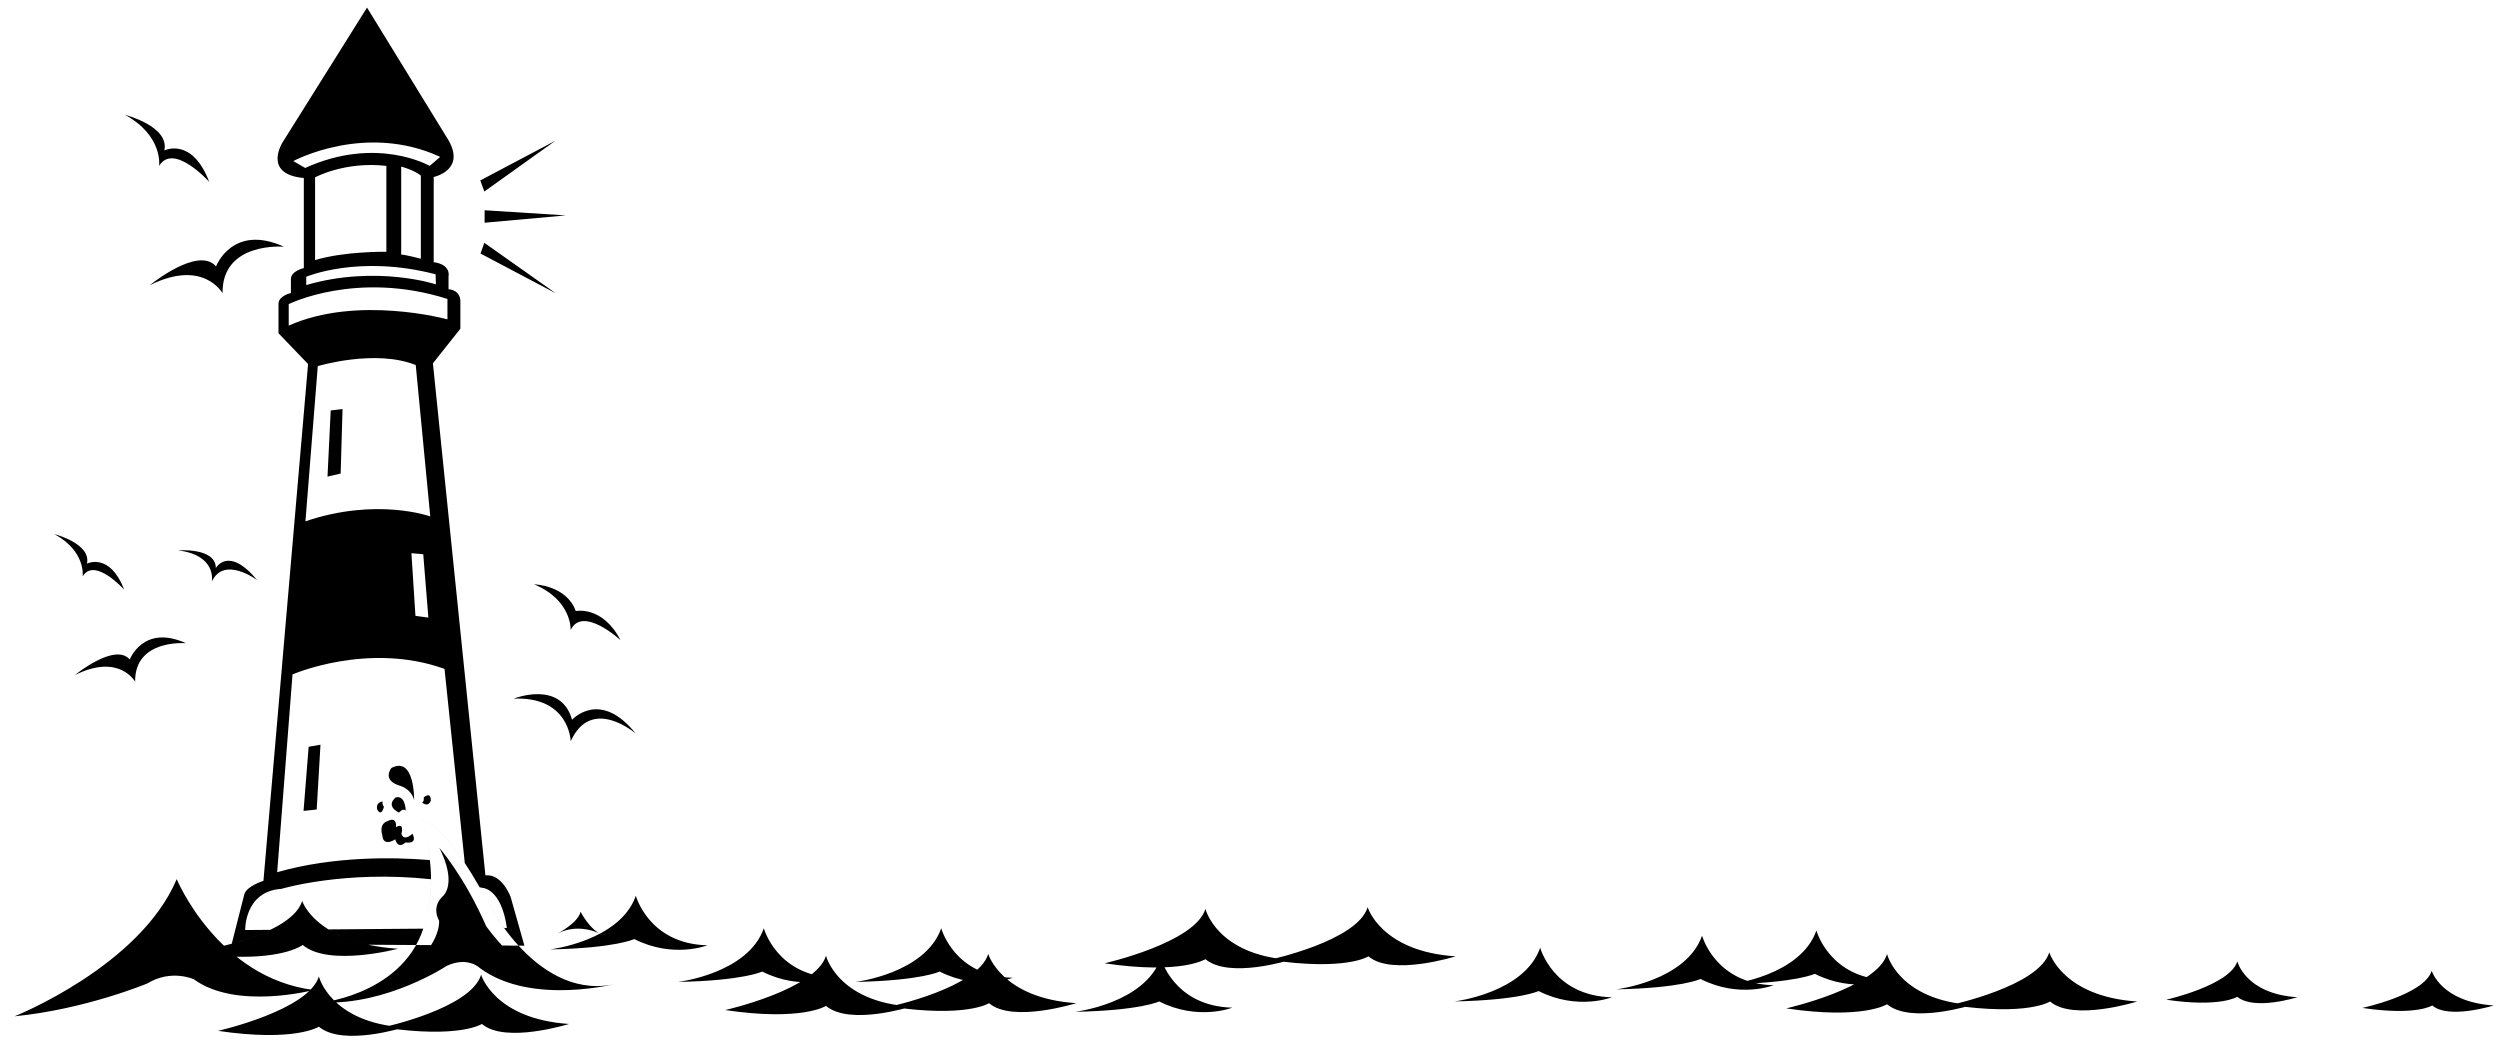 <?xml version="1.0" encoding="UTF-8"?>
<svg xmlns="http://www.w3.org/2000/svg" xmlns:xlink="http://www.w3.org/1999/xlink" width="170pt" height="71pt" viewBox="0 0 170 71" version="1.1">
<g id="surface1">
<path style=" stroke:none;fill-rule:nonzero;fill:rgb(0%,0%,0%);fill-opacity:1;" d="M 21.426 12.059 C 21.426 12.059 23.457 10.953 26.273 11.281 C 26.273 13.227 26.273 15.176 26.273 17.121 C 26.273 17.121 23.422 17.074 21.426 17.688 C 21.426 15.812 21.426 13.934 21.426 12.059 Z M 27.281 11.328 C 27.281 11.328 28.176 11.562 28.617 11.941 C 28.617 13.824 28.617 15.711 28.617 17.594 C 28.617 17.594 27.555 17.312 27.281 17.312 C 27.281 15.316 27.281 13.324 27.281 11.328 Z M 19.945 10.953 C 19.945 10.953 24.828 8.312 29.934 10.668 C 29.695 10.871 29.457 11.078 29.219 11.281 C 29.219 11.281 25.633 9.207 20.75 11.422 C 20.48 11.266 20.215 11.109 19.945 10.953 Z M 19.633 20.68 C 19.633 20.68 24.262 18.371 30.426 20.328 C 30.426 20.789 30.426 21.254 30.426 21.715 C 30.426 21.715 24.336 20.043 19.633 22.141 C 19.633 21.652 19.633 21.168 19.633 20.68 Z M 20.824 18.82 C 20.824 18.82 24.391 17.289 29.621 18.652 C 29.629 18.883 29.633 19.109 29.641 19.336 C 29.641 19.336 25.598 17.996 20.824 19.383 C 20.824 19.195 20.824 19.008 20.824 18.82 Z M 24.957 1.648 C 23.262 4.434 21.566 7.223 19.871 10.008 C 19.871 10.008 24.188 7.629 28.91 9.422 C 27.59 6.828 26.273 4.238 24.957 1.648 Z M 25.27 3.438 C 25.922 5.102 26.574 6.766 27.227 8.43 C 27.227 8.43 26.66 8.172 26.367 8.289 C 26 6.672 25.633 5.055 25.27 3.438 Z M 21.609 24.895 C 21.609 24.895 25.523 23.719 28.27 24.824 C 28.598 28.258 28.926 31.688 29.258 35.117 C 29.258 35.117 25.633 33.801 20.77 35.449 C 21.047 31.93 21.328 28.414 21.609 24.895 Z M 22.488 27.91 C 22.758 27.879 23.023 27.848 23.293 27.816 C 23.25 29.277 23.207 30.738 23.164 32.199 C 22.867 32.27 22.566 32.34 22.27 32.41 C 22.34 30.91 22.414 29.41 22.488 27.91 Z M 27.977 37.617 C 28.242 37.641 28.512 37.664 28.781 37.688 C 28.898 39.125 29.012 40.559 29.129 41.996 C 28.836 41.957 28.543 41.918 28.25 41.879 C 28.16 40.457 28.066 39.035 27.977 37.617 Z M 20.988 50.781 C 21.258 50.734 21.523 50.688 21.793 50.641 C 21.707 52.109 21.621 53.578 21.535 55.047 C 21.238 55.078 20.938 55.109 20.641 55.141 C 20.758 53.688 20.871 52.234 20.988 50.781 Z M 32.953 14.297 C 32.953 14.578 32.953 14.859 32.953 15.145 C 34.793 14.98 36.633 14.816 38.477 14.648 C 36.633 14.531 34.793 14.414 32.953 14.297 Z M 32.66 12.27 C 32.75 12.523 32.844 12.773 32.934 13.023 C 34.551 11.871 36.164 10.715 37.781 9.562 C 36.074 10.465 34.367 11.367 32.66 12.27 Z M 32.676 17.242 C 32.762 16.996 32.848 16.754 32.934 16.512 C 34.555 17.656 36.176 18.805 37.801 19.949 C 36.094 19.047 34.383 18.145 32.676 17.242 Z M 26.621 52.219 C 26.621 52.219 25.91 53.07 27.242 53.445 C 27.242 53.445 27.977 53.656 28.16 54.41 C 28.16 54.41 28.215 51.395 26.621 52.219 Z M 26.914 54.223 C 26.914 54.223 26.164 54.766 27.133 55.258 C 27.133 55.258 27.391 54.93 27.59 55.117 C 27.59 55.117 27.574 54.059 26.914 54.223 Z M 26.383 55.824 C 26.383 55.824 25.742 55.941 26 56.812 C 26 56.812 26 57.613 26.879 57.074 C 26.879 57.074 27.023 57.781 27.574 57.285 C 27.574 57.285 28.434 57.449 28.047 56.695 C 28.047 56.695 27.465 57.262 27.297 56.695 C 27.297 56.695 27.535 55.895 26.934 56.246 C 26.934 56.246 27.008 55.496 26.383 55.824 Z M 29.293 54.457 C 29.293 54.457 29.348 53.797 28.816 54.223 C 28.816 54.223 28.852 54.504 28.707 54.574 C 28.707 54.574 29.09 54.93 29.293 54.457 Z M 25.652 55.047 C 25.652 55.047 25.91 55.59 26.109 54.859 C 26.109 54.859 25.945 54.668 26.035 54.504 C 26.035 54.504 25.523 54.527 25.652 55.047 Z M 0.988 69.109 C 0.988 69.109 9.516 65.719 12.016 59.781 C 12.016 59.781 14.801 66.496 21.336 67.32 C 21.336 67.32 16.066 68.707 13.18 66.59 C 13.18 66.59 11.645 65.883 10.027 66.871 C 10.027 66.871 5.797 68.637 0.988 69.109 Z M 4.98 67.484 C 4.98 67.484 8.328 66.426 11.656 61.855 C 11.656 61.855 13.523 66.398 18.52 67.133 C 18.52 67.133 14.055 67.414 11.531 64.492 C 11.531 64.492 9.391 66.684 4.98 67.484 Z M 26.02 69.863 C 26.02 69.863 32.02 68.59 32.715 66.281 C 32.715 66.281 33.609 69.297 38.695 69.629 C 38.695 69.629 34.359 70.992 32.77 69.629 C 32.77 69.629 31.25 70.641 26.02 69.863 Z M 28.398 69.629 C 28.398 69.629 32.219 69.32 32.77 67.531 C 32.77 67.531 32.953 69.25 36.426 69.559 C 36.426 69.559 34.141 69.746 32.844 68.781 C 32.844 68.781 31.25 69.723 28.398 69.629 Z M 37.402 64.562 C 37.402 64.562 42.16 63.996 43.238 60.91 C 43.238 60.91 44.117 64.188 48.105 64.281 C 48.105 64.281 45.781 65.199 43.129 63.855 C 43.129 63.855 41.883 64.469 37.402 64.562 Z M 37.91 63.48 C 37.91 63.48 39.301 62.773 39.48 61.996 C 39.48 61.996 40.086 63.219 40.965 63.574 C 40.965 63.574 39.48 62.68 37.91 63.48 Z M 21.902 68.168 C 21.902 68.168 28.066 67.508 29.02 62.207 C 29.02 62.207 29.879 59.688 28.652 55.801 C 28.652 55.801 30.078 55.59 33.117 61.242 C 33.117 61.242 36.594 68.332 42.098 66.848 C 42.098 66.848 36.191 68.449 32.641 65.836 C 32.641 65.836 31.836 65.012 30.391 65.672 C 30.391 65.672 26.348 68.355 21.902 68.168 Z M 33.738 65.41 C 31.578 63.27 27.117 66.426 27.117 66.426 C 30.062 64.398 29.859 62.609 29.859 62.609 C 29.293 61.547 30.152 60.91 30.152 60.91 C 31.086 59.805 29.859 57.637 29.859 57.637 C 29.859 57.637 31.543 59.523 33.062 62.984 C 33.062 62.984 35.258 66.141 37.727 66.754 C 37.727 66.754 35.109 66.754 33.738 65.41 Z M 14.824 70.098 C 14.824 70.098 20.988 68.707 21.684 66.398 C 21.684 66.398 22.453 69.531 27.465 69.863 C 27.465 69.863 23.312 71.184 21.684 69.816 C 21.684 69.816 20.055 70.875 14.824 70.098 Z M 17.328 69.746 C 17.328 69.746 21.152 69.414 21.664 67.789 C 21.664 67.789 22.031 69.438 25.102 69.816 C 25.102 69.816 22.891 69.77 21.719 68.922 C 21.719 68.922 20.348 69.816 17.328 69.746 Z M 36.316 39.734 C 36.316 39.734 38.512 39.781 39.152 41.551 C 39.152 41.551 40.98 41.172 42.191 43.527 C 42.191 43.527 39.609 41.148 38.805 42.844 C 38.805 42.844 38.914 40.82 36.316 39.734 Z M 34.93 47.508 C 34.93 47.508 38.133 46.215 38.902 48.945 C 38.902 48.945 40.785 46.828 43.234 49.887 C 43.234 49.887 40.219 47.273 38.809 50.406 C 38.809 50.406 38.734 47.344 34.93 47.508 Z M 5.09 45.906 C 5.09 45.906 7.816 43.668 8.824 44.848 C 8.824 44.848 9.738 42.422 12.645 43.738 C 12.645 43.738 9.152 43.434 9.188 46.355 C 9.188 46.355 8.109 44.398 5.09 45.906 Z M 10.18 19.398 C 10.18 19.398 13.477 16.695 14.691 18.117 C 14.691 18.117 15.797 15.184 19.312 16.777 C 19.312 16.777 15.09 16.41 15.133 19.938 C 15.133 19.938 13.828 17.574 10.18 19.398 Z M 12.113 37.426 C 12.113 37.426 14.676 37.215 14.676 38.629 C 14.676 38.629 15.52 37.074 17.492 39.453 C 17.492 39.453 15.242 37.758 14.402 39.547 C 14.402 39.547 14.77 37.758 12.113 37.426 Z M 3.699 36.32 C 3.699 36.32 6.207 36.957 5.914 38.324 C 5.914 38.324 7.469 37.547 8.438 40.09 C 8.438 40.09 6.426 37.852 5.621 39.195 C 5.621 39.195 5.859 37.496 3.699 36.32 Z M 8.5 7.809 C 8.5 7.809 11.531 8.578 11.176 10.23 C 11.176 10.23 13.055 9.289 14.227 12.367 C 14.227 12.367 11.793 9.66 10.82 11.285 C 10.82 11.285 11.109 9.234 8.5 7.809 Z M 19.891 45.859 C 19.891 45.859 25.047 43.621 30.227 45.484 C 30.688 49.887 31.148 54.285 31.605 58.688 C 29.605 55.66 28.652 55.801 28.652 55.801 C 28.965 56.789 29.141 57.691 29.23 58.484 C 26.746 58.281 22.688 58.215 18.848 59.309 C 19.195 54.828 19.543 50.344 19.891 45.859 Z M 16.672 63.242 C 16.672 63.242 16.613 60.605 19.141 60.441 C 19.141 60.441 23.406 59.156 29.312 59.789 C 29.32 61.32 29.02 62.207 29.02 62.207 C 28.961 62.539 28.879 62.852 28.781 63.148 C 26.633 63.164 24.484 63.184 22.336 63.199 C 20.445 63.215 18.559 63.23 16.672 63.242 Z M 18.375 63.23 C 17.809 63.234 17.238 63.238 16.672 63.242 C 17.238 63.238 17.809 63.234 18.375 63.23 Z M 32.613 60.332 C 32.672 60.344 32.727 60.355 32.785 60.371 C 32.785 60.371 34.086 60.371 34.469 63.102 C 34.406 63.102 34.344 63.105 34.277 63.105 C 33.523 62.07 33.117 61.242 33.117 61.242 C 32.941 60.918 32.773 60.617 32.613 60.332 Z M 24.957 0.516 C 23.043 3.57 21.129 6.625 19.215 9.68 C 19.215 9.68 17.824 11.848 20.66 12.105 C 20.66 14.148 20.66 16.188 20.66 18.23 C 20.66 18.23 19.781 18.418 19.781 18.984 C 19.781 19.297 19.781 19.613 19.781 19.926 C 19.781 19.926 18.938 20.113 18.938 20.656 C 18.938 21.324 18.938 21.992 18.938 22.66 C 19.609 23.355 20.281 24.055 20.949 24.754 C 19.938 36.469 18.926 48.184 17.914 59.898 C 17.914 59.898 16.762 60.254 16.613 60.816 C 16.328 61.938 16.043 63.059 15.758 64.176 C 17.727 63.633 20.102 62.695 20.547 61.266 C 20.547 61.266 21.234 63.418 25.047 64.242 C 28.586 64.262 32.121 64.281 35.66 64.305 C 35.348 63.203 35.035 62.105 34.727 61.008 C 34.727 61.008 34.16 59.406 33.008 59.523 C 31.816 47.918 30.629 36.312 29.438 24.707 C 30.062 23.922 30.684 23.137 31.305 22.352 C 31.305 21.707 31.305 21.066 31.305 20.422 C 31.305 20.422 31.305 19.738 30.5 19.668 C 30.5 19.375 30.5 19.086 30.5 18.797 C 30.5 18.797 30.703 17.996 29.492 17.828 C 29.492 15.898 29.492 13.965 29.492 12.035 C 29.492 12.035 31.672 11.586 30.5 9.539 C 28.652 6.531 26.805 3.523 24.957 0.516 Z M 15.051 64.359 C 17.113 63.855 20.047 62.871 20.547 61.266 C 20.547 61.266 21.465 64.141 27.062 64.516 C 27.062 64.516 22.359 65.766 20.586 64.258 C 20.586 64.258 19.418 65.168 15.879 65.051 C 15.586 64.828 15.312 64.594 15.051 64.359 Z M 15.316 64.594 C 16.156 64.496 19.957 63.965 20.477 62.184 C 20.477 62.184 21.133 64.258 24.867 64.469 C 24.867 64.469 22.012 64.633 20.586 63.574 C 20.586 63.574 18.957 64.668 15.34 64.613 C 15.332 64.605 15.324 64.602 15.316 64.594 Z M 60.504 68.449 C 60.504 68.449 66.504 67.176 67.199 64.867 C 67.199 64.867 68.098 67.883 73.184 68.215 C 73.184 68.215 68.848 69.582 67.254 68.215 C 67.254 68.215 65.738 69.227 60.504 68.449 Z M 62.883 68.215 C 62.883 68.215 66.707 67.906 67.254 66.117 C 67.254 66.117 67.438 67.836 70.914 68.145 C 70.914 68.145 68.629 68.332 67.328 67.367 C 67.328 67.367 65.738 68.309 62.883 68.215 Z M 49.309 68.684 C 49.309 68.684 55.473 67.293 56.168 64.988 C 56.168 64.988 56.938 68.121 61.949 68.449 C 61.949 68.449 57.797 69.77 56.168 68.402 C 56.168 68.402 54.543 69.461 49.309 68.684 Z M 51.816 68.332 C 51.816 68.332 55.641 68 56.152 66.375 C 56.152 66.375 56.516 68.023 59.59 68.402 C 59.59 68.402 57.375 68.355 56.207 67.508 C 56.207 67.508 54.832 68.402 51.816 68.332 Z M 86.305 65.27 C 86.305 65.27 92.305 63.996 93 61.688 C 93 61.688 93.898 64.703 98.984 65.031 C 98.984 65.031 94.648 66.398 93.055 65.031 C 93.055 65.031 91.539 66.047 86.305 65.27 Z M 88.684 65.031 C 88.684 65.031 92.508 64.727 93.055 62.938 C 93.055 62.938 93.238 64.656 96.715 64.961 C 96.715 64.961 94.426 65.152 93.129 64.184 C 93.129 64.184 91.539 65.125 88.684 65.031 Z M 75.109 65.504 C 75.109 65.504 81.273 64.113 81.969 61.805 C 81.969 61.805 82.738 64.938 87.75 65.27 C 87.75 65.27 83.598 66.586 81.969 65.223 C 81.969 65.223 80.344 66.281 75.109 65.504 Z M 77.617 65.152 C 77.617 65.152 81.441 64.82 81.953 63.195 C 81.953 63.195 82.316 64.844 85.391 65.223 C 85.391 65.223 83.176 65.176 82.008 64.324 C 82.008 64.324 80.637 65.223 77.617 65.152 Z M 132.656 68.336 C 132.656 68.336 138.656 67.062 139.352 64.758 C 139.352 64.758 140.246 67.77 145.332 68.102 C 145.332 68.102 140.996 69.469 139.406 68.102 C 139.406 68.102 137.887 69.113 132.656 68.336 Z M 135.031 68.102 C 135.031 68.102 138.855 67.793 139.406 66.004 C 139.406 66.004 139.59 67.723 143.062 68.031 C 143.062 68.031 140.777 68.219 139.477 67.254 C 139.477 67.254 137.887 68.195 135.031 68.102 Z M 121.461 68.57 C 121.461 68.57 127.625 67.184 128.32 64.875 C 128.32 64.875 129.09 68.008 134.102 68.336 C 134.102 68.336 129.949 69.656 128.32 68.289 C 128.32 68.289 126.691 69.348 121.461 68.57 Z M 123.965 68.219 C 123.965 68.219 127.789 67.887 128.301 66.262 C 128.301 66.262 128.668 67.914 131.738 68.289 C 131.738 68.289 129.527 68.242 128.355 67.395 C 128.355 67.395 126.984 68.289 123.965 68.219 Z M 160.633 68.539 C 160.633 68.539 164.863 67.641 165.355 66.012 C 165.355 66.012 165.988 68.141 169.574 68.371 C 169.574 68.371 166.516 69.336 165.395 68.371 C 165.395 68.371 164.324 69.086 160.633 68.539 Z M 162.309 68.371 C 162.309 68.371 165.008 68.156 165.395 66.895 C 165.395 66.895 165.523 68.105 167.973 68.324 C 167.973 68.324 166.359 68.457 165.445 67.773 C 165.445 67.773 164.324 68.438 162.309 68.371 Z M 147.301 67.98 C 147.301 67.98 151.645 67 152.137 65.371 C 152.137 65.371 152.68 67.582 156.215 67.812 C 156.215 67.812 153.285 68.742 152.137 67.781 C 152.137 67.781 150.988 68.527 147.301 67.98 Z M 149.066 67.73 C 149.066 67.73 151.762 67.5 152.125 66.352 C 152.125 66.352 152.383 67.516 154.551 67.781 C 154.551 67.781 152.988 67.746 152.164 67.148 C 152.164 67.148 151.195 67.781 149.066 67.73 Z M 73.098 68.805 C 73.098 68.805 77.855 68.238 78.934 65.152 C 78.934 65.152 79.812 68.426 83.801 68.52 C 83.801 68.52 81.477 69.441 78.824 68.098 C 78.824 68.098 77.582 68.711 73.098 68.805 Z M 77.344 67.719 C 77.344 67.719 78.734 67.016 78.918 66.238 C 78.918 66.238 79.52 67.461 80.398 67.816 C 80.398 67.816 78.918 66.918 77.344 67.719 Z M 98.902 68.098 C 98.902 68.098 103.656 67.531 104.734 64.445 C 104.734 64.445 105.613 67.719 109.602 67.816 C 109.602 67.816 107.277 68.734 104.625 67.391 C 104.625 67.391 103.383 68.004 98.902 68.098 Z M 103.145 67.016 C 103.145 67.016 104.535 66.309 104.719 65.531 C 104.719 65.531 105.32 66.754 106.199 67.109 C 106.199 67.109 104.719 66.215 103.145 67.016 Z M 109.906 67.277 C 109.906 67.277 114.66 66.711 115.742 63.625 C 115.742 63.625 116.621 66.898 120.605 66.996 C 120.605 66.996 118.285 67.914 115.633 66.57 C 115.633 66.57 114.387 67.184 109.906 67.277 Z M 114.148 66.195 C 114.148 66.195 115.539 65.488 115.723 64.711 C 115.723 64.711 116.328 65.934 117.203 66.289 C 117.203 66.289 115.723 65.395 114.148 66.195 Z M 117.684 66.926 C 117.684 66.926 122.438 66.359 123.516 63.273 C 123.516 63.273 124.395 66.547 128.383 66.641 C 128.383 66.641 126.059 67.559 123.406 66.219 C 123.406 66.219 122.164 66.828 117.684 66.926 Z M 121.926 65.84 C 121.926 65.84 123.316 65.133 123.5 64.355 C 123.5 64.355 124.102 65.582 124.98 65.934 C 124.98 65.934 123.5 65.039 121.926 65.84 Z M 58.168 66.773 C 58.168 66.773 62.922 66.207 64.004 63.121 C 64.004 63.121 64.879 66.395 68.867 66.488 C 68.867 66.488 66.543 67.406 63.895 66.066 C 63.895 66.066 62.648 66.68 58.168 66.773 Z M 62.41 65.688 C 62.41 65.688 63.801 64.98 63.984 64.203 C 63.984 64.203 64.59 65.43 65.465 65.781 C 65.465 65.781 63.984 64.887 62.41 65.688 Z M 46.105 66.773 C 46.105 66.773 50.863 66.207 51.941 63.121 C 51.941 63.121 52.82 66.395 56.809 66.488 C 56.809 66.488 54.484 67.406 51.832 66.066 C 51.832 66.066 50.586 66.68 46.105 66.773 Z M 50.348 65.688 C 50.348 65.688 51.738 64.98 51.922 64.203 C 51.922 64.203 52.527 65.43 53.406 65.781 C 53.406 65.781 51.922 64.887 50.348 65.688 "/>
</g>
</svg>
